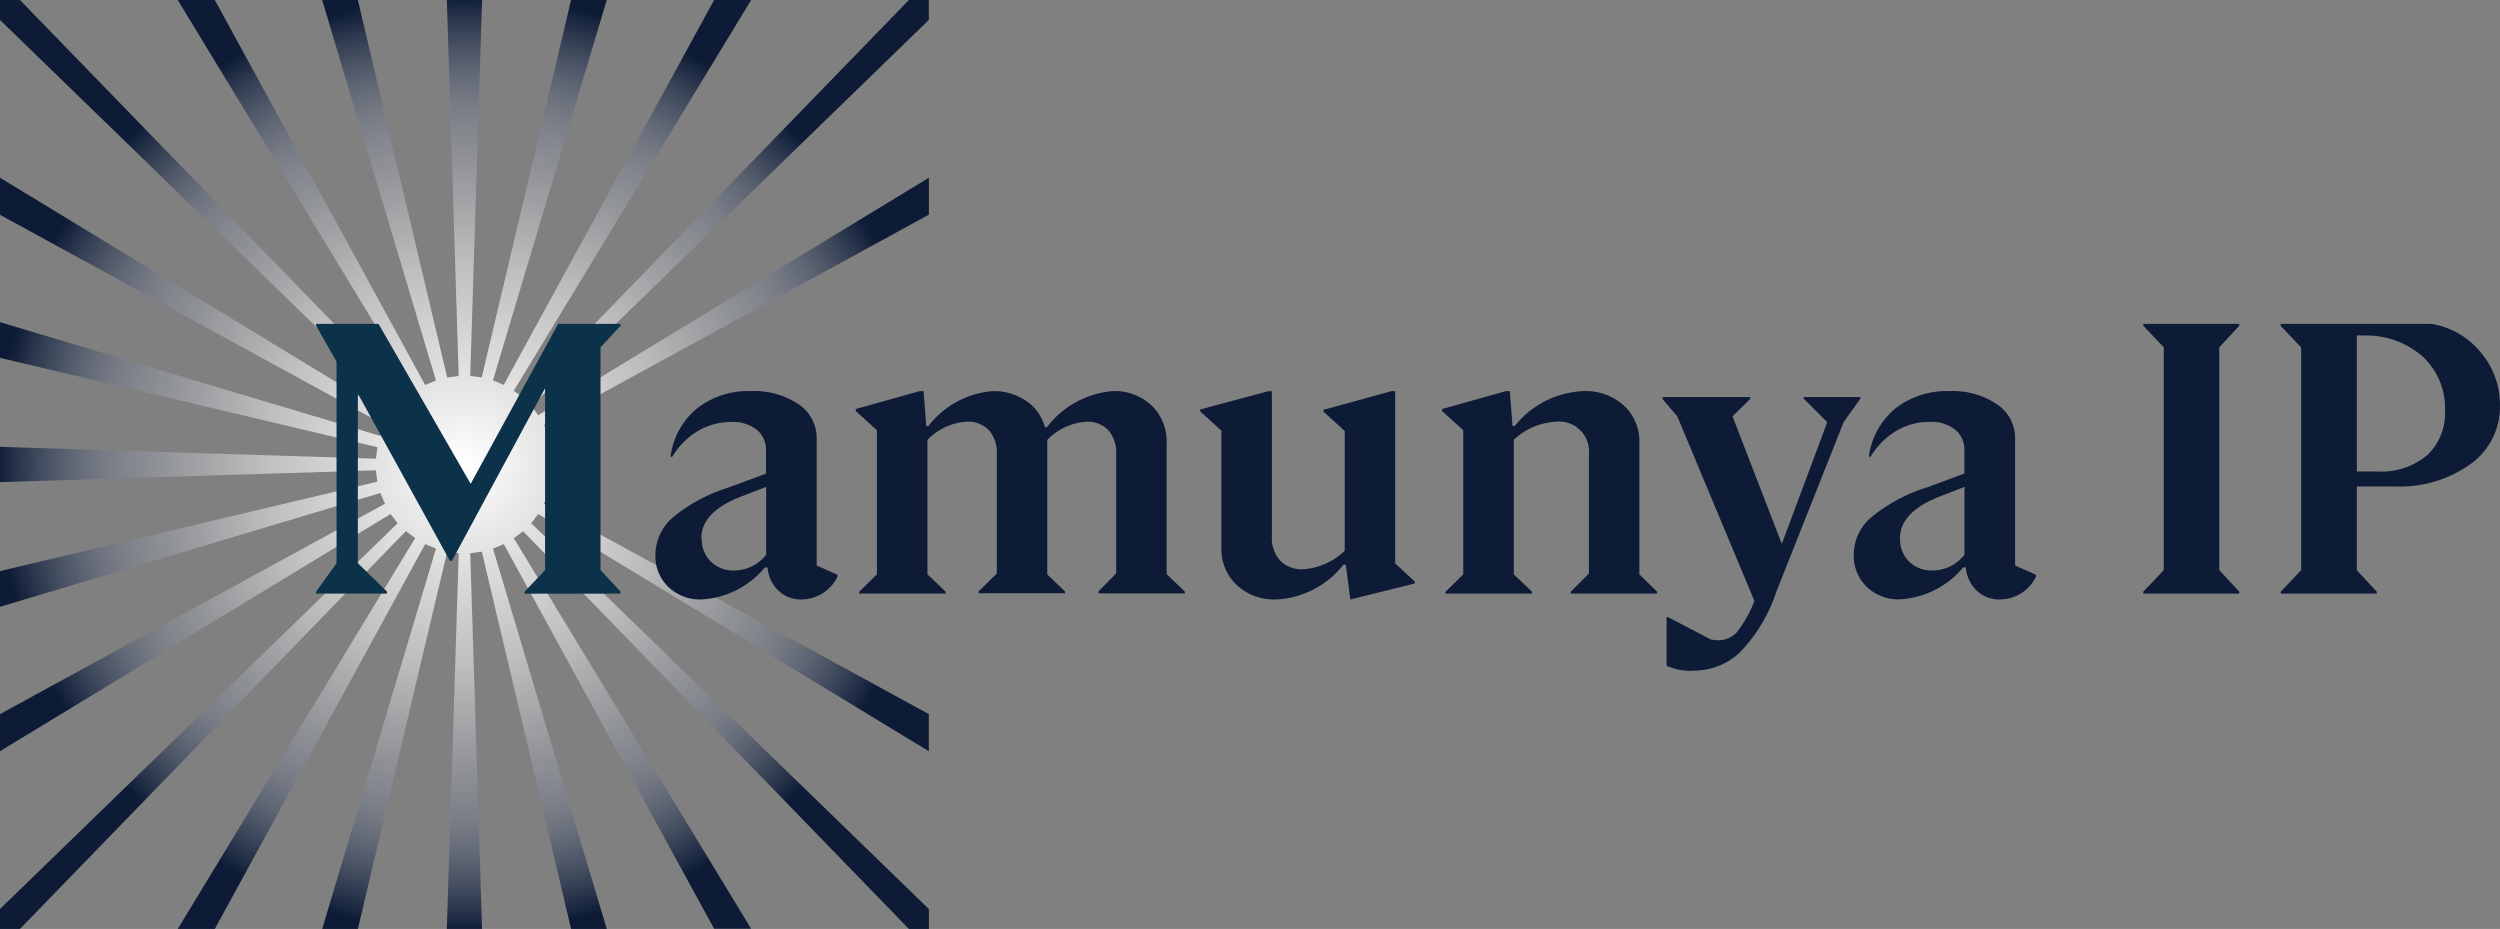 <svg xmlns="http://www.w3.org/2000/svg" xmlns:xlink="http://www.w3.org/1999/xlink" width="110" height="40.873" viewBox="0 0 110 40.873">
  <rect x="0" y="0" width="110" height="40.873" fill="#808080" stroke="none"/>
  <defs>
    <radialGradient id="radial-gradient" cx="0.5" cy="0.5" r="0.501" gradientTransform="translate(-0.035 0.037) rotate(-4.133)" gradientUnits="objectBoundingBox">
      <stop offset="0" stop-color="#fff"/>
      <stop offset="0.435" stop-color="#fff" stop-opacity="0.482"/>
      <stop offset="0.685" stop-color="#949aa6" stop-opacity="0.455"/>
      <stop offset="1" stop-color="#0d1b36"/>
    </radialGradient>
  </defs>
  <g id="Group_651" data-name="Group 651" transform="translate(-730.028 -1120.416)">
    <path id="Path_661" data-name="Path 661" d="M40.132.56l-16.98,17.5-.405-.307L33.19.56H31.562L22.305,17.494l-.474-.2L26.837.56h-1.57L21.336,17.167,20.83,17.1,21.351.56H19.8L20.323,17.1l-.507.07L15.886.56h-1.57L19.321,17.3l-.474.2L9.591.56H7.961L18.407,17.751,18,18.058,1.017.56H.14v.877l17.5,16.985-.312.406L.14,8.38v1.631l16.934,9.256-.2.474L.14,14.736v1.57l16.608,3.931-.066.506L.14,20.221v1.554l16.537-.522.066.5L.14,25.687v1.572l16.737-5.007.2.474L.14,31.981v1.631L17.326,23.175l.312.406L.14,40.556v.877h.877L18,23.927l.406.311L7.961,41.433H9.591L18.848,24.5l.474.2L14.316,41.433h1.57l3.931-16.6.507.066L19.8,41.433h1.55L20.83,24.9l.511-.066,3.927,16.6h1.57L21.832,24.7l.474-.2,9.256,16.925H33.19L22.746,24.238l.414-.3,16.976,17.5h.877l0,0v-.877l-17.5-16.98.307-.406L41.008,33.613V31.981L24.074,22.725l.2-.474.134-.5.066-.5v-.511l-.066-.506-.13-.5-.2-.474,16.934-9.256V8.38L23.822,18.827l-.307-.406L41.008,1.437V.56Z" transform="translate(729.888 1119.856)" fill="url(#radial-gradient)"/>
    <g id="Group_648" data-name="Group 648" transform="translate(743.937 1134.665)">
      <g id="Group_650" data-name="Group 650" transform="translate(0 0)">
        <path id="Path_652" data-name="Path 652" d="M73.655,64.89l-4.1,7.6h-.085l-4.052-7.36V72.59L66.7,73.844v.086h-3.12v-.086l.9-1.254V63.722l-.9-1.579V62.06h2.747L70.381,69.1l3.85-7.038h2.747v.083l-.884.951v9.8l.884.949v.086H72.756v-.086l.9-.949Z" transform="translate(-63.581 -62.06)" fill="#0c324a"/>
        <g id="Group_646" data-name="Group 646" transform="translate(14.925)">
          <g id="Group_649" data-name="Group 649">
            <path id="Path_653" data-name="Path 653" d="M133.7,82.035a1.351,1.351,0,0,0,.4,1.017,1.4,1.4,0,0,0,1.024.39,1.791,1.791,0,0,0,1.408-.695V79.764l-1.1.423q-1.754.68-1.754,1.848Zm4.385,2.681a1.417,1.417,0,0,1-1.017-.39,1.6,1.6,0,0,1-.476-1.017h-.118a3.9,3.9,0,0,1-2.78,1.408,2.01,2.01,0,0,1-1.467-.552,1.883,1.883,0,0,1-.568-1.416,2.192,2.192,0,0,1,.77-1.644,7.245,7.245,0,0,1,2.451-1.315l1.644-.609v-1a1.148,1.148,0,0,0-.406-.934,1.7,1.7,0,0,0-1.12-.338,2.85,2.85,0,0,0-1.469.395,3.32,3.32,0,0,0-1.136,1.144l-.068-.015a3.289,3.289,0,0,1,1.162-2.12,3.66,3.66,0,0,1,2.383-.763,3.473,3.473,0,0,1,2.085.577,1.782,1.782,0,0,1,.8,1.508v5.588l.914.406v.086a1.754,1.754,0,0,1-1.576,1Z" transform="translate(-131.655 -72.59)" fill="#0d1b36"/>
            <path id="Path_654" data-name="Path 654" d="M181.079,84.362v.086h-3.8v-.086l.8-.78V78.319a1.478,1.478,0,0,0-.349-1.05,1.268,1.268,0,0,0-.973-.373,2.665,2.665,0,0,0-1.73.8v5.919l.8.763v.083h-3.8v-.083l.778-.763V77.274l-.932-.844v-.088l2.815-.789h.169l.118,1.535h.1a3.925,3.925,0,0,1,2.85-1.535,2.5,2.5,0,0,1,1.458.438,2.028,2.028,0,0,1,.813,1.153h.085a4.065,4.065,0,0,1,2.9-1.592,2.359,2.359,0,0,1,1.712.636,2.192,2.192,0,0,1,.658,1.653v5.766l.8.763v.083h-3.8V84.37l.78-.8V78.311a1.484,1.484,0,0,0-.349-1.041,1.25,1.25,0,0,0-.971-.368,2.611,2.611,0,0,0-1.712.8v5.919l.781.745Z" transform="translate(-163.054 -72.593)" fill="#0d1b36"/>
            <path id="Path_655" data-name="Path 655" d="M244.352,84.726a2.411,2.411,0,0,1-1.739-.638,2.168,2.168,0,0,1-.669-1.653V77.3l-.934-.848v-.086l2.986-.8h.169v6.393a1.469,1.469,0,0,0,.364,1.059,1.329,1.329,0,0,0,1.008.381,2.926,2.926,0,0,0,1.833-.813V77.314l-.934-.846v-.085l2.986-.822h.167v7.579l.866.8v.083l-2.839.706-.2-1.535h-.1a4.01,4.01,0,0,1-2.969,1.535Z" transform="translate(-217.036 -72.6)" fill="#0d1b36"/>
            <path id="Path_656" data-name="Path 656" d="M292.706,77.695v5.919l.8.763v.083h-3.8v-.083l.778-.763V77.272l-.932-.844V76.34l2.815-.789h.164l.121,1.535h.1a4.055,4.055,0,0,1,3.019-1.535,2.49,2.49,0,0,1,1.78.636,2.16,2.16,0,0,1,.682,1.662v5.766l.78.763v.083h-3.8v-.083l.8-.8V78.317a1.315,1.315,0,0,0-1.2-1.423,1.331,1.331,0,0,0-.227,0,2.945,2.945,0,0,0-1.881.8Z" transform="translate(-254.934 -72.591)" fill="#0d1b36"/>
            <path id="Path_657" data-name="Path 657" d="M335.188,88.8A2.551,2.551,0,0,1,334,88.579V86.442h.068l1.881.984a3,3,0,0,0,.307.033,1.1,1.1,0,0,0,.838-.355,5.2,5.2,0,0,0,.772-1.375l-3.389-8.112-.647-.763V76.76h3.85v.083l-.778.763,2.17,5.615,2-5.358-1.035-1.035V76.76h2.491v.068l-.737,1.035-2.966,7.478a7.028,7.028,0,0,1-1.578,2.631,2.914,2.914,0,0,1-2.052.822Z" transform="translate(-289.506 -73.537)" fill="#0d1b36"/>
            <path id="Path_658" data-name="Path 658" d="M374.206,82.031a1.359,1.359,0,0,0,.4,1.017,1.4,1.4,0,0,0,1.026.39,1.791,1.791,0,0,0,1.408-.695V79.76l-1.085.423q-1.754.68-1.754,1.848Zm4.385,2.681a1.415,1.415,0,0,1-1.017-.39A1.6,1.6,0,0,1,377.1,83.3h-.114a3.91,3.91,0,0,1-2.782,1.408,2.018,2.018,0,0,1-1.467-.552,1.892,1.892,0,0,1-.568-1.416,2.18,2.18,0,0,1,.772-1.644,7.274,7.274,0,0,1,2.451-1.315l1.644-.609v-1a1.151,1.151,0,0,0-.408-.934,1.7,1.7,0,0,0-1.118-.338,2.836,2.836,0,0,0-1.471.395,3.32,3.32,0,0,0-1.136,1.144l-.068-.015A3.289,3.289,0,0,1,374,76.309a3.657,3.657,0,0,1,2.381-.763,3.475,3.475,0,0,1,2.087.577,1.78,1.78,0,0,1,.8,1.508v5.588l.916.406v.085a1.754,1.754,0,0,1-1.576,1Z" transform="translate(-319.437 -72.586)" fill="#0d1b36"/>
            <path id="Path_659" data-name="Path 659" d="M434.513,73.844v.086h-4.223v-.086l.9-.949v-9.8l-.9-.951V62.06h4.223v.083l-.881.951v9.8Z" transform="translate(-364.818 -62.06)" fill="#0d1b36"/>
            <path id="Path_660" data-name="Path 660" d="M461.474,62.569h-.263v5.987h.9a3.144,3.144,0,0,0,2.192-.713,2.537,2.537,0,0,0,.787-1.973,3.069,3.069,0,0,0-1-2.385,3.732,3.732,0,0,0-2.62-.908Zm.614,11.278v.083h-4.227v-.083l.9-.949v-9.8l-.9-.949V62.06h6.614a3.508,3.508,0,0,1,2.179,1.247,3.564,3.564,0,0,1,.855,2.348,3.1,3.1,0,0,1-1.287,2.569,5.347,5.347,0,0,1-3.341.991h-1.671V72.9Z" transform="translate(-386.344 -62.06)" fill="#0d1b36"/>
          </g>
        </g>
      </g>
    </g>
  </g>
</svg>
